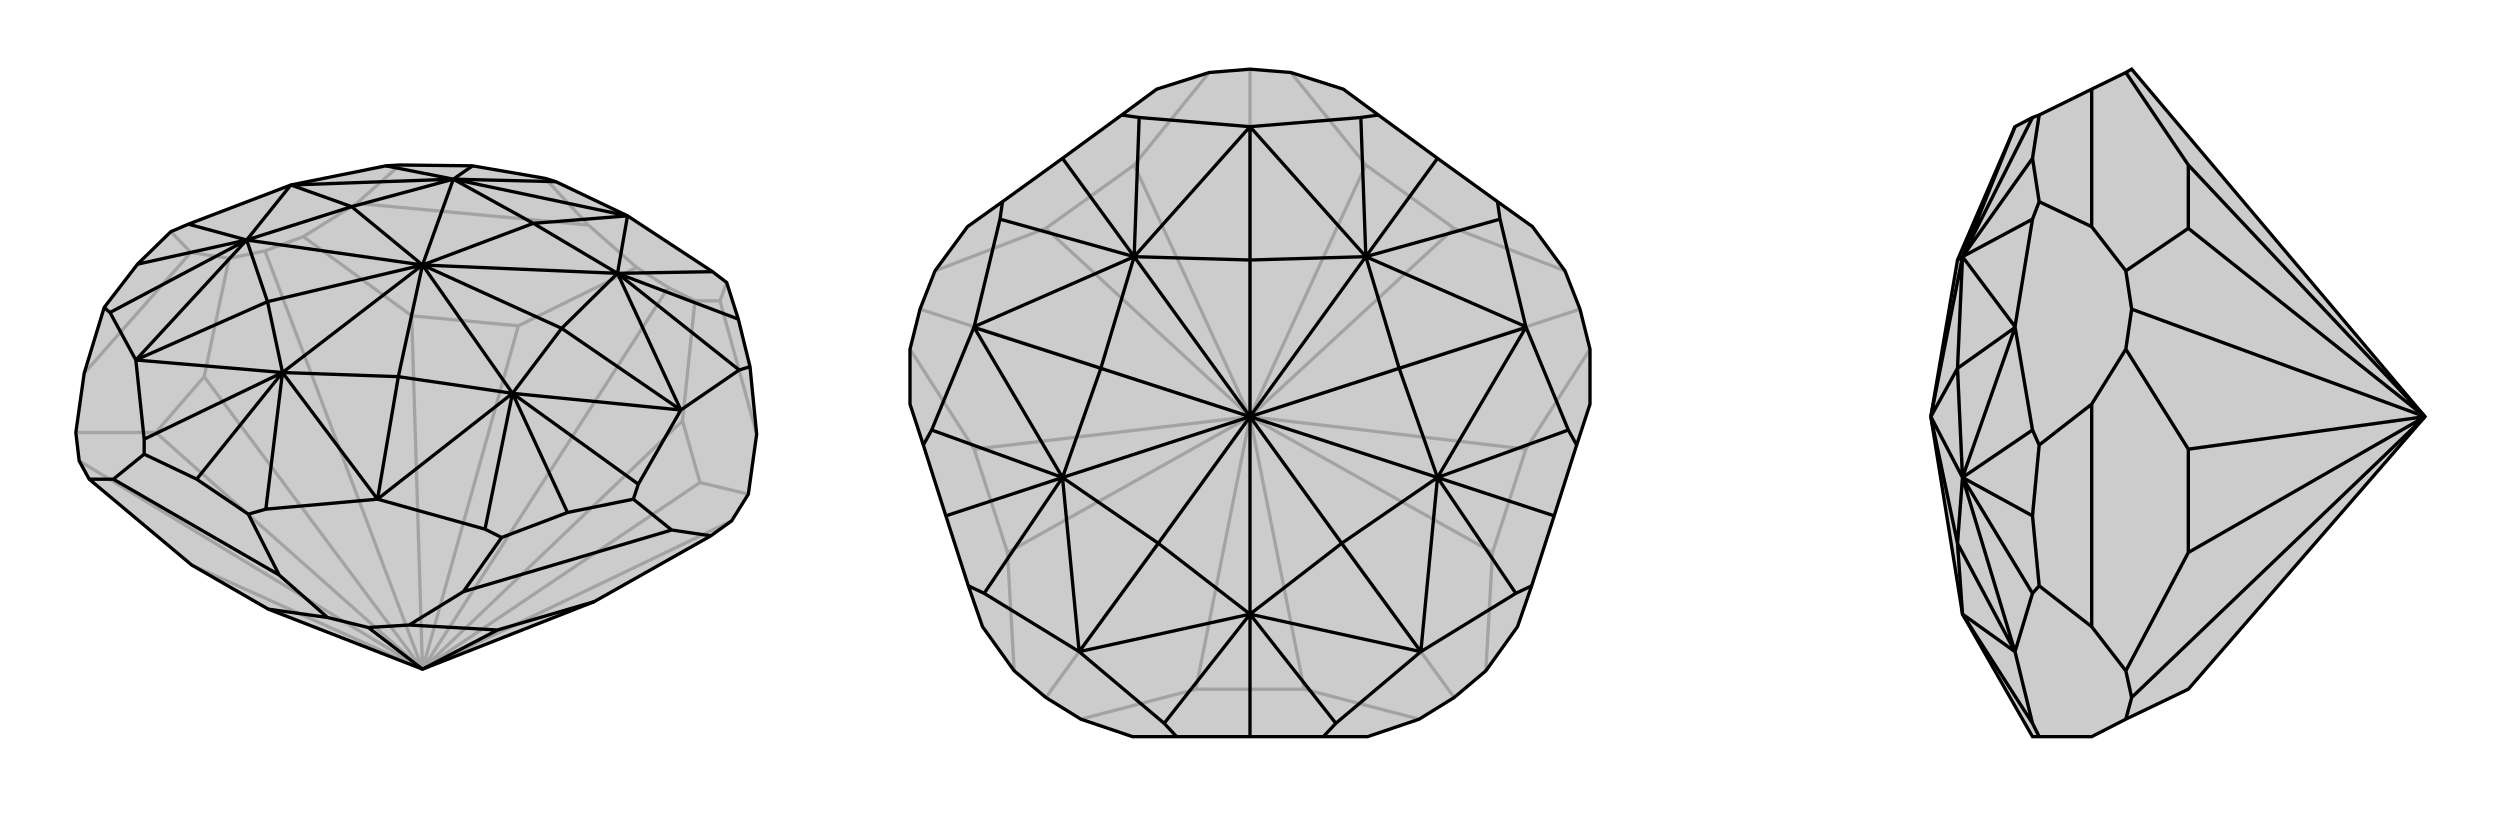 <svg xmlns="http://www.w3.org/2000/svg" viewBox="0 0 3000 1000">
    <g stroke="currentColor" stroke-width="4" fill="none" transform="translate(7 -32)">
        <path fill="currentColor" stroke="none" fill-opacity=".2" d="M315,763L500,835L706,754L846,675L871,657L891,625L901,553L893,472L879,415L865,371L848,358L746,291L660,250L647,246L560,231L473,230L456,231L342,254L219,301L198,310L158,349L118,401L94,480L84,551L88,585L100,607L223,710z" />
<path stroke-opacity=".2" d="M223,710L500,835M500,835L88,585M180,551L84,551M500,835L180,551M180,551L238,484M238,484L268,342M500,835L238,484M487,411L357,316M500,835L311,333M833,611L891,625M500,835L871,657M487,411L615,423M500,835L487,411M833,611L812,537M500,835L833,611M615,423L757,353M500,835L615,423M812,537L827,393M500,835L812,537M500,835L795,377M222,335L94,480M699,302L421,276M857,393L901,553M757,353L699,302M827,393L857,393M757,353L795,377M827,393L795,377M699,302L647,246M857,393L865,371M268,342L222,335M357,316L421,276M268,342L311,333M357,316L311,333M222,335L198,310M421,276L473,230" />
<path d="M315,763L500,835L706,754L846,675L871,657L891,625L901,553L893,472L879,415L865,371L848,358L746,291L660,250L647,246L560,231L473,230L456,231L342,254L219,301L198,310L158,349L118,401L94,480L84,551L88,585L100,607L223,710z" />
<path d="M315,763L386,773M500,835L435,785M590,788L484,782M500,835L590,788M590,788L706,754M328,722L129,607M799,668L549,742M848,358L734,360M660,250L537,247M746,291L734,360M746,291L537,247M746,291L633,300M633,300L734,360M633,300L537,247M633,300L500,350M879,415L734,360M560,231L537,247M734,360L880,476M537,247L456,231M734,360L810,524M537,247L342,254M734,360L500,350M734,360L667,426M537,247L500,350M537,247L415,280M846,675L799,668M799,668L753,631M893,472L880,476M880,476L810,524M386,773L328,722M386,773L435,785M435,785L484,782M484,782L549,742M328,722L291,649M549,742L595,677M100,607L129,607M129,607L166,577M810,524L810,524M810,524L759,613M342,254L342,254M753,631L674,647M753,631L759,613M759,613L608,504M219,301L289,320M595,677L674,647M595,677L575,667M674,647L608,504M118,401L125,407M158,349L289,320M575,667L446,631M575,667L608,504M125,407L156,464M125,407L289,320M446,631L312,643M156,464L166,559M291,649L229,607M291,649L312,643M312,643L332,479M166,577L229,607M166,577L166,559M166,559L332,479M229,607L332,479M810,524L667,426M810,524L608,504M342,254L415,280M342,254L289,320M446,631L608,504M156,464L289,320M446,631L332,479M446,631L471,484M156,464L332,479M156,464L314,394M500,350L667,426M667,426L608,504M500,350L415,280M415,280L289,320M608,504L471,484M500,350L608,504M289,320L314,394M500,350L289,320M332,479L471,484M500,350L471,484M332,479L314,394M500,350L314,394M500,350L332,479" />
    </g>
    <g stroke="currentColor" stroke-width="4" fill="none" transform="translate(1000 0)">
        <path fill="currentColor" stroke="none" fill-opacity=".2" d="M500,83L549,87L612,107L654,138L725,190L797,242L839,272L878,325L896,371L908,419L908,485L892,534L865,619L838,703L821,752L783,805L745,837L703,863L641,884L588,884L500,884L412,884L359,884L297,863L255,837L217,805L179,752L162,703L135,619L108,534L92,485L92,419L104,371L122,325L161,272L203,242L275,190L346,138L388,107L451,87z" />
<path stroke-opacity=".2" d="M435,827L297,863M565,827L703,863M435,827L565,827M435,827L500,500M565,827L500,500M500,500L255,837M500,500L745,837M209,663L217,805M791,663L783,805M500,500L209,663M209,663L169,539M500,500L791,663M791,663L831,539M169,539L92,419M500,500L169,539M831,539L908,419M500,500L831,539M255,274L122,325M500,500L104,371M745,274L878,325M500,500L896,371M255,274L361,198M500,500L255,274M745,274L639,198M500,500L745,274M361,198L451,87M500,500L361,198M639,198L549,87M500,500L639,198M500,500L500,83" />
<path d="M500,83L549,87L612,107L654,138L725,190L797,242L839,272L878,325L896,371L908,419L908,485L892,534L865,619L838,703L821,752L783,805L745,837L703,863L641,884L588,884L500,884L412,884L359,884L297,863L255,837L217,805L179,752L162,703L135,619L108,534L92,485L92,419L104,371L122,325L161,272L203,242L275,190L346,138L388,107L451,87z" />
<path d="M654,138L633,141M346,138L367,141M633,141L500,152M633,141L639,308M367,141L500,152M367,141L361,308M500,152L639,308M500,152L361,308M500,152L500,312M500,312L639,308M500,312L361,308M500,312L500,500M725,190L639,308M275,190L361,308M639,308L800,263M361,308L200,263M639,308L831,392M361,308L169,392M639,308L500,500M639,308L679,442M361,308L500,500M361,308L321,442M797,242L800,263M800,263L831,392M203,242L200,263M200,263L169,392M831,392L831,393M831,392L882,516M169,392L169,393M169,392L118,516M892,534L882,516M882,516L725,573M108,534L118,516M118,516L275,573M838,703L819,712M865,619L725,573M162,703L181,712M135,619L275,573M819,712L705,782M819,712L725,573M181,712L295,782M181,712L275,573M705,782L603,868M295,782L397,868M588,884L603,868M603,868L500,737M412,884L397,868M397,868L500,737M500,884L500,737M831,393L679,442M831,393L725,573M169,393L321,442M169,393L275,573M705,782L725,573M295,782L275,573M705,782L500,737M705,782L610,652M295,782L500,737M295,782L390,652M500,500L679,442M679,442L725,573M500,500L321,442M321,442L275,573M725,573L610,652M500,500L725,573M275,573L390,652M500,500L275,573M500,737L610,652M500,500L610,652M500,737L390,652M500,500L390,652M500,500L500,737" />
    </g>
    <g stroke="currentColor" stroke-width="4" fill="none" transform="translate(2000 0)">
        <path fill="currentColor" stroke="none" fill-opacity=".2" d="M910,500L558,83L551,87L510,107L447,138L439,141L418,152L349,312L317,500L355,737L439,884L447,884L510,884L551,863L626,827z" />
<path stroke-opacity=".2" d="M910,500L558,837M626,663L551,805M910,500L626,663M626,663L626,539M626,539L551,419M910,500L626,539M626,274L551,325M910,500L558,371M626,274L626,198M910,500L626,274M626,198L551,87M910,500L626,198M510,485L510,752M510,107L510,272M447,138L439,190M439,141L355,308M418,152L355,308M349,312L355,308M439,190L447,242M439,190L355,308M355,308L439,263M355,308L418,392M355,308L317,500M355,308L349,442M551,419L510,485M551,325L510,272M551,419L558,371M551,325L558,371M510,485L447,534M510,272L447,242M447,242L439,263M439,263L418,392M551,863L558,837M558,837L551,805M551,805L510,752M510,752L447,703M418,392L418,393M418,392L439,516M447,534L439,619M447,534L439,516M439,516L355,573M447,703L439,619M447,703L439,712M439,619L355,573M439,712L418,782M439,712L355,573M418,782L439,868M447,884L439,868M439,868L355,737M418,393L349,442M418,393L355,573M418,782L355,573M418,782L355,737M418,782L349,652M317,500L349,442M349,442L355,573M355,573L349,652M317,500L355,573M355,737L349,652M317,500L349,652" />
<path d="M910,500L558,83L551,87L510,107L447,138L439,141L418,152L349,312L317,500L355,737L439,884L447,884L510,884L551,863L626,827z" />
<path d="M910,500L558,837M626,663L551,805M910,500L626,663M626,663L626,539M626,539L551,419M910,500L626,539M626,274L551,325M910,500L558,371M626,274L626,198M910,500L626,274M626,198L551,87M910,500L626,198M510,485L510,752M510,107L510,272M447,138L439,190M439,141L355,308M418,152L355,308M349,312L355,308M439,190L447,242M439,190L355,308M355,308L439,263M355,308L418,392M355,308L317,500M355,308L349,442M551,419L510,485M551,325L510,272M551,419L558,371M551,325L558,371M510,485L447,534M510,272L447,242M447,242L439,263M439,263L418,392M551,863L558,837M558,837L551,805M551,805L510,752M510,752L447,703M418,392L418,393M418,392L439,516M447,534L439,619M447,534L439,516M439,516L355,573M447,703L439,619M447,703L439,712M439,619L355,573M439,712L418,782M439,712L355,573M418,782L439,868M447,884L439,868M439,868L355,737M418,393L349,442M418,393L355,573M418,782L355,573M418,782L355,737M418,782L349,652M317,500L349,442M349,442L355,573M355,573L349,652M317,500L355,573M355,737L349,652M317,500L349,652" />
    </g>
</svg>
